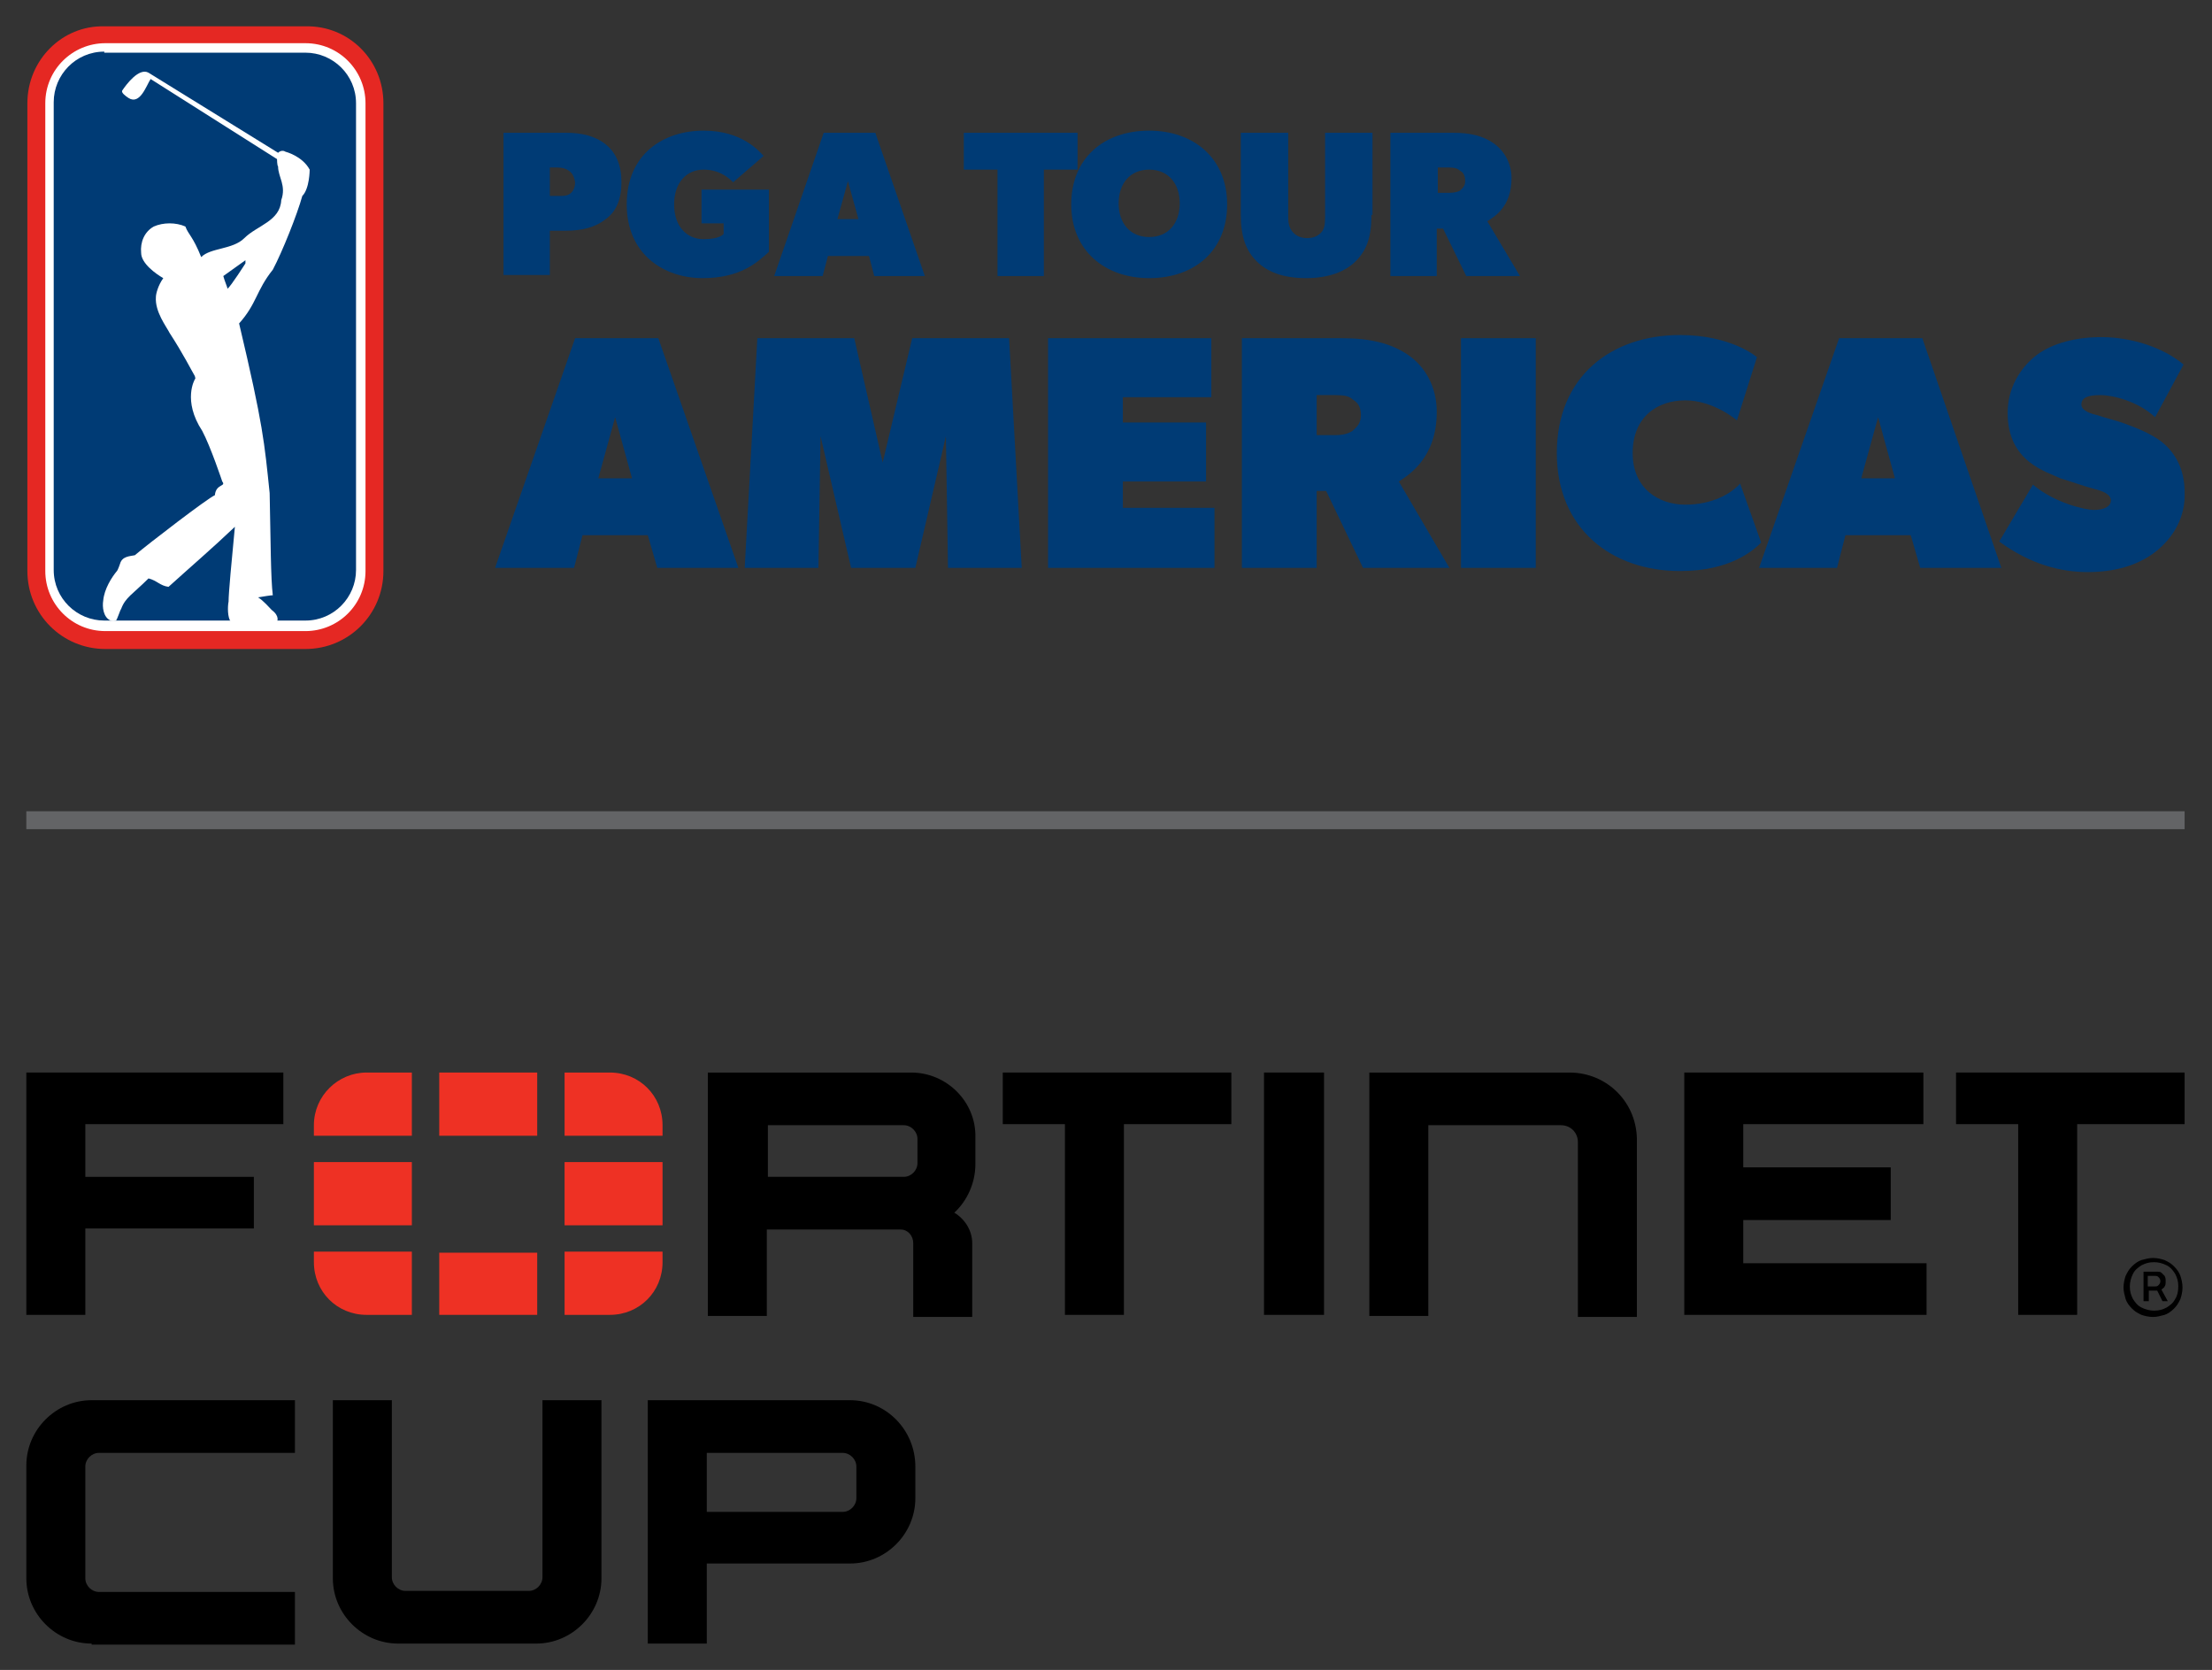 <?xml version="1.0" encoding="UTF-8"?> <!-- Generator: Adobe Illustrator 27.8.0, SVG Export Plug-In . SVG Version: 6.00 Build 0) --> <svg xmlns="http://www.w3.org/2000/svg" xmlns:xlink="http://www.w3.org/1999/xlink" version="1.1" id="Layer_2" x="0px" y="0px" viewBox="0 0 210 158.5" style="enable-background:new 0 0 210 158.5;" xml:space="preserve"><rect x="0" y="0" width="210" height="158.5" fill="#333333" stroke="none"/> <style type="text/css"> .st0{fill:#EE3124;} .st1{fill:#636466;} .st2{fill:#003B75;} .st3{fill:#E52823;} .st4{fill:#FFFFFF;} </style> <g> <g> <g> <path d="M80.7,132.9l-13.6,0h-5.6V156h5.6v-7.6l13.6,0c3.4,0,6.2-2.8,6.2-6.2v-3C86.9,135.7,84.1,132.9,80.7,132.9z M81.3,142.2 c0,0.7-0.6,1.3-1.3,1.3l-12.9,0v-5.6l12.9,0c0.7,0,1.3,0.6,1.3,1.3V142.2z"></path> <path d="M37.8,156c-3.4,0-6.2-2.8-6.2-6.2v-16.9h5.6v16.8c0,0.7,0.6,1.3,1.3,1.3h11.7c0.7,0,1.3-0.6,1.3-1.3v-16.8h5.6v16.9 c0,3.4-2.8,6.2-6.2,6.2H37.8z"></path> <path d="M8.7,156c-3.4,0-6.2-2.8-6.2-6.2v-10.7c0-3.4,2.8-6.2,6.2-6.2l19.3,0v5l-18.6,0c-0.7,0-1.3,0.6-1.3,1.3v10.6 c0,0.7,0.6,1.3,1.3,1.3H28v5H8.7z"></path> </g> <g> <path d="M205.2,122.4c0.1-0.1,0.3-0.2,0.3-0.3c0.1-0.1,0.1-0.3,0.1-0.5c0-0.2,0-0.3-0.1-0.5c-0.1-0.1-0.2-0.2-0.3-0.3 c-0.1-0.1-0.3-0.1-0.4-0.1h-1.3v2.8h0.5v-1h0.8l0.5,1h0.5L205.2,122.4C205.2,122.4,205.2,122.4,205.2,122.4z M203.9,121.1h0.7 c0.1,0,0.2,0,0.3,0.1c0.1,0.1,0.2,0.2,0.2,0.4c0,0.2-0.1,0.3-0.2,0.4c-0.1,0.1-0.2,0.1-0.3,0.1h-0.7V121.1z"></path> <path d="M207,121.1c-0.1-0.3-0.3-0.6-0.6-0.9c-0.3-0.3-0.5-0.4-0.9-0.6c-0.3-0.1-0.7-0.2-1.1-0.2c-0.4,0-0.7,0.1-1.1,0.2 c-0.3,0.1-0.6,0.3-0.9,0.6c-0.3,0.3-0.4,0.5-0.6,0.9c-0.1,0.3-0.2,0.7-0.2,1.1c0,0.4,0.1,0.7,0.2,1.1c0.1,0.3,0.3,0.6,0.6,0.9 c0.3,0.3,0.5,0.4,0.9,0.6c0.3,0.1,0.7,0.2,1.1,0.2c0.4,0,0.7-0.1,1.1-0.2c0.3-0.1,0.6-0.3,0.9-0.6c0.3-0.3,0.4-0.5,0.6-0.9 c0.1-0.3,0.2-0.7,0.2-1.1C207.2,121.8,207.1,121.4,207,121.1z M206.5,123.3c-0.2,0.4-0.5,0.6-0.8,0.8c-0.4,0.2-0.7,0.3-1.2,0.3 c-0.4,0-0.8-0.1-1.2-0.3c-0.4-0.2-0.6-0.5-0.8-0.8c-0.2-0.4-0.3-0.7-0.3-1.2c0-0.4,0.1-0.8,0.3-1.2c0.2-0.4,0.5-0.6,0.8-0.8 c0.4-0.2,0.7-0.3,1.2-0.3c0.4,0,0.8,0.1,1.2,0.3c0.4,0.2,0.6,0.5,0.8,0.8c0.2,0.4,0.3,0.7,0.3,1.2 C206.8,122.6,206.7,123,206.5,123.3z"></path> <polygon points="120,124.8 125.7,124.8 125.7,106.7 125.7,101.8 120,101.8 120,106.7 "></polygon> <polygon points="95.2,106.7 101.1,106.7 101.1,124.8 106.7,124.8 106.7,106.7 116.9,106.7 116.9,101.8 95.2,101.8 "></polygon> <polygon points="185.7,101.8 185.7,106.7 191.6,106.7 191.6,124.8 197.2,124.8 197.2,106.7 207.4,106.7 207.4,101.8 "></polygon> <polygon points="2.5,124.8 8.1,124.8 8.1,116.6 24.1,116.6 24.1,111.7 8.1,111.7 8.1,106.7 26.9,106.7 26.9,101.8 2.5,101.8 "></polygon> <polygon points="159.9,124.8 182.9,124.8 182.9,119.9 165.5,119.9 165.5,115.8 179.5,115.8 179.5,110.8 165.5,110.8 165.5,106.7 182.6,106.7 182.6,101.8 159.9,101.8 "></polygon> <path d="M149,101.8l-19,0v23.1h5.6v-18.1l12.6,0c0.9,0,1.6,0.7,1.6,1.6v16.6h5.6v-16.6C155.5,104.7,152.6,101.8,149,101.8z"></path> <path d="M86.5,101.8l-19.3,0v23.1h5.6v-8.2l12.7,0c0.7,0,1.2,0.6,1.2,1.3v7h5.6v-7c0-1.2-0.7-2.3-1.7-2.9c1.2-1.1,2-2.8,2-4.6 V108C92.7,104.6,89.9,101.8,86.5,101.8z M87.1,110.4c0,0.7-0.6,1.3-1.3,1.3H72.9v-4.9l12.9,0c0.7,0,1.3,0.6,1.3,1.3V110.4z"></path> <polygon class="st0" points="62.9,110.3 62.9,110.3 53.6,110.3 53.6,110.3 53.6,116.3 62.9,116.3 62.9,116.3 62.9,110.3 "></polygon> <polygon class="st0" points="41.7,124.8 41.7,124.8 51,124.8 51,124.8 51,118.9 41.7,118.9 "></polygon> <path class="st0" d="M62.9,106.8c0-2.8-2.2-5-5-5l-4.3,0v6h9.3V106.8z"></path> <polygon class="st0" points="41.7,101.8 41.7,107.8 41.7,107.8 51,107.8 51,107.8 51,101.8 51,101.8 41.7,101.8 "></polygon> <polygon class="st0" points="29.8,110.3 29.8,110.3 29.8,116.3 29.8,116.3 39.1,116.3 39.1,110.3 39.1,110.3 29.8,110.3 "></polygon> <path class="st0" d="M53.6,124.8l4.3,0c2.8,0,5-2.2,5-5v-1h-9.3V124.8z"></path> <path class="st0" d="M29.8,119.8c0,2.8,2.2,5,5,5l4.3,0v-6h-9.3V119.8z"></path> <path class="st0" d="M29.8,106.8v1h9.3v-6l-4.3,0C32.1,101.8,29.8,104,29.8,106.8z"></path> </g> </g> <rect x="2.5" y="77" class="st1" width="204.9" height="1.7"></rect> <g> <path class="st2" d="M57.5,20.8c-1,0.8-2.3,1.1-3.8,1.1h-1.5v4.2h-4.4V12.6h5.9c1.5,0,2.8,0.3,3.8,1.1c1,0.8,1.5,2,1.5,3.6 C59,18.9,58.5,20.1,57.5,20.8z M54,16.2c-0.3-0.2-0.6-0.3-1.1-0.3h-0.7v2.7H53c0.5,0,0.8,0,1.1-0.2c0.3-0.2,0.5-0.6,0.5-1.1 C54.5,16.7,54.3,16.4,54,16.2z"></path> <path class="st2" d="M73,23.9c-1.1,1-2.7,2.5-6.3,2.5c-3.6,0-7.2-2.2-7.2-7c0-4.8,3.5-7,7.3-7c3.7,0,5.3,2,5.7,2.4l-2.9,2.5 c-0.3-0.3-1.2-1.2-2.8-1.2c-1.6,0-2.8,1.2-2.8,3.3s1.2,3.3,2.8,3.3c1.6,0,1.9-0.5,1.9-0.5v-1h-2.1V18H73V23.9z"></path> <path class="st2" d="M87.8,26.2H83l-0.5-1.9h-3.9l-0.5,1.9h-4.6l4.7-13.6h4.9L87.8,26.2z M81.5,20.8l-1-3.6l-1,3.6H81.5z"></path> <path class="st2" d="M102.3,16.1h-3.2v10.1h-4.4V16.1h-3.2v-3.5h10.8V16.1z"></path> <path class="st2" d="M109.1,26.4c-4.2,0-7.4-2.6-7.4-7c0-4.4,3.1-7,7.4-7c4.2,0,7.4,2.6,7.4,7C116.5,23.8,113.4,26.4,109.1,26.4z M109.1,16.1c-1.8,0-2.9,1.3-2.9,3.2c0,1.9,1.1,3.2,2.9,3.2c1.8,0,2.9-1.3,2.9-3.2C112,17.4,110.9,16.1,109.1,16.1z"></path> <path class="st2" d="M130.2,20.4c0,2.2-0.5,3.4-1.5,4.4c-1,1-2.6,1.6-4.7,1.6c-2.2,0-3.7-0.6-4.7-1.6c-1-1-1.5-2.3-1.5-4.4v-7.8 h4.5v8c0,0.8,0.2,1.2,0.5,1.5c0.3,0.3,0.7,0.5,1.3,0.5c0.6,0,1-0.2,1.3-0.5c0.3-0.3,0.4-0.7,0.4-1.5v-8h4.5V20.4z"></path> <path class="st2" d="M144.3,26.2h-5.1l-2.2-4.5h-0.6v4.5H132V12.6h5.9c1.7,0,2.9,0.3,3.9,1c1,0.7,1.7,1.9,1.7,3.3 c0,2.8-1.7,3.7-2.3,4.1L144.3,26.2z M138.6,16.2c-0.2-0.2-0.5-0.3-1-0.3h-1.1v2.4h1.1c0.5,0,0.8-0.1,1-0.2 c0.2-0.2,0.5-0.4,0.5-0.9C139.1,16.5,138.8,16.3,138.6,16.2z"></path> <g> <path class="st2" d="M70.1,53.9h-7.7l-0.9-3.1h-6.2l-0.8,3.1H47l7.6-21.8h7.9L70.1,53.9z M60,45.4l-1.6-5.8l-1.6,5.8H60z"></path> <polygon class="st2" points="97,53.9 90,53.9 89.8,41.4 86.9,53.9 80.8,53.9 77.9,41.4 77.7,53.9 70.7,53.9 71.9,32.1 81.1,32.1 83.8,43.9 86.6,32.1 95.8,32.1 "></polygon> <polygon class="st2" points="115.3,53.9 99.5,53.9 99.5,32.1 115,32.1 115,37.7 106.6,37.7 106.6,40.1 114.5,40.1 114.5,45.7 106.6,45.7 106.6,48.2 115.3,48.2 "></polygon> <path class="st2" d="M137.6,53.9h-8.2l-3.5-7.3H125v7.3h-7.1V32.1h9.5c2.7,0,4.7,0.5,6.3,1.6c1.6,1.1,2.7,3,2.7,5.4 c0,4.4-2.7,6-3.6,6.6L137.6,53.9z M128.4,37.9c-0.3-0.3-0.8-0.4-1.6-0.4H125v3.8h1.8c0.8,0,1.3-0.2,1.6-0.4 c0.3-0.3,0.8-0.6,0.8-1.5C129.2,38.4,128.7,38.1,128.4,37.9"></path> <rect x="138.7" y="32.1" class="st2" width="7.1" height="21.8"></rect> <path class="st2" d="M167.2,51.5c-0.8,0.8-3,2.7-7.7,2.7c-6.5,0-11.7-4-11.7-11.2c0-7.3,5.2-11.2,11.7-11.2 c4.9,0,7.3,2.1,7.3,2.1l-1.9,6c0,0-2.2-1.9-4.9-1.9s-5,1.6-5,5c0,3.4,2.5,4.9,5,4.9c2.5,0,4.3-1,5.2-2L167.2,51.5z"></path> <path class="st2" d="M190,53.9h-7.7l-0.9-3.1h-6.2l-0.8,3.1H167l7.6-21.8h7.9L190,53.9z M179.9,45.4l-1.6-5.8l-1.6,5.8H179.9z"></path> <path class="st2" d="M204.6,52.4c-1.7,1.3-3.9,1.9-6.4,1.9c-2.5,0-5.4-0.7-8.4-2.9L193,46c2,1.7,4.9,2.4,5.8,2.4s1.6-0.3,1.6-0.9 c0-0.6-0.8-0.9-1.6-1.1c-0.8-0.2-2.5-0.8-3.2-1c-0.6-0.3-1.9-0.7-3-1.6c-1.1-0.9-2-2.3-2-4.6c0-2.4,1.2-4.2,2.5-5.3 c1.3-1.1,3.5-1.9,6.4-1.9s5.9,1,7.8,2.6l-2.7,5c-1.6-1.5-4-2.1-5.2-2.1c-1.1,0-1.8,0.2-1.8,0.9c0,0.6,1,0.9,1.5,1 c0.5,0.2,1.8,0.5,2.6,0.8s2.5,0.9,3.6,1.8c1.1,0.9,2.1,2.4,2.1,4.7C207.5,49,206.4,51,204.6,52.4"></path> </g> <g> <path class="st3" d="M2.6,54.2c0,4.1,3.3,7.4,7.4,7.4H29c4.1,0,7.4-3.3,7.4-7.4V9.8c0-4.1-3.3-7.4-7.4-7.3H9.9 C5.9,2.4,2.6,5.7,2.6,9.8V54.2L2.6,54.2z"></path> <path class="st4" d="M10,4.1c-3.1,0-5.7,2.5-5.7,5.7v44.4c0,3.1,2.5,5.7,5.7,5.7H29c3.1,0,5.7-2.5,5.7-5.7V9.8 c0-3.1-2.5-5.7-5.7-5.7H10L10,4.1z"></path> <path class="st2" d="M9.9,4.9c-2.7,0-4.8,2.2-4.8,4.8v44.4c0,2.7,2.2,4.8,4.8,4.8H29c2.7,0,4.8-2.2,4.8-4.8V9.8 c0-2.7-2.2-4.8-4.8-4.8H9.9L9.9,4.9z"></path> <path class="st4" d="M28.7,18.6c0.7-0.7,0.7-2.5,0.7-2.5c-0.7-1.3-2.3-1.7-2.3-1.7c-0.3-0.2-0.6,0-0.7,0.1c0,0,0,0,0,0L14.1,6.9 c-0.9-0.5-2.1,1.1-2.5,1.7c-0.1,0.2,0.3,0.5,0.6,0.7c1.1,0.7,1.7-1.2,2.1-1.8l12,7.6c0,0,0,0.6,0.1,0.7c0,1,0.8,1.8,0.3,3.2 c-0.1,2-2.3,2.4-3.5,3.6c-1.1,1.1-3.2,0.9-4.1,1.8c0,0,0,0,0,0s0,0,0,0c-0.8-2-1.2-2.1-1.5-2.9c-0.9-0.4-2.1-0.4-3,0 C13.7,22,13.3,23,13.4,24c0,1,1.4,2,2.1,2.4c-0.5,0.7-0.7,1.5-0.7,1.8c-0.1,1.4,1,2.8,1.3,3.4c1.3,2,2.1,3.6,2.4,4.1 c0,0.1,0.1,0.2,0,0.3c0,0-1.2,2,0.7,4.9c0.8,1.5,1.9,4.8,1.9,4.8c0.4,0.5-0.6,0.2-0.7,1.3c-0.7,0.3-6.3,4.6-7.6,5.7 c-0.5,0.1-1.2,0.1-1.4,0.8c0,0-0.2,0.6-0.3,0.7c-0.5,0.6-1.2,1.7-1.3,2.8c-0.1,0.6,0,1.6,0.7,1.9c0.3,0.1,0.4,0,0.5,0 c0.1,0,0.4-1,0.5-1.1c0.4-1.1,1.1-1.4,2.6-2.9c0.8,0.2,1.1,0.7,1.9,0.8c2.1-1.9,4.2-3.7,6.3-5.7c-0.3,3.1-0.6,6.3-0.6,7.1 c-0.1,0.5-0.1,1.5,0.2,1.9c0,0,3.4,0.2,4.1,0.2c0.3,0,0.3-0.2,0.3-0.2s0.3-0.5-0.5-1.1c-0.2-0.2-0.8-0.9-1.3-1.2 c0.6-0.1,1.2-0.2,1.4-0.2c-0.2-1.6-0.2-5.1-0.3-9.7c-0.5-4.8-0.6-6.4-2.9-16.1c1.7-1.9,1.6-3.1,3.2-5.1 C26.8,23.9,28.2,20.4,28.7,18.6L28.7,18.6z M21.6,27.4c0-0.1-0.3-0.8-0.4-1.2c0,0,2.1-1.5,2.1-1.5s0,0.1,0,0.3 C23.3,25,21.9,27.2,21.6,27.4L21.6,27.4z"></path> </g> </g> </g> </svg> 